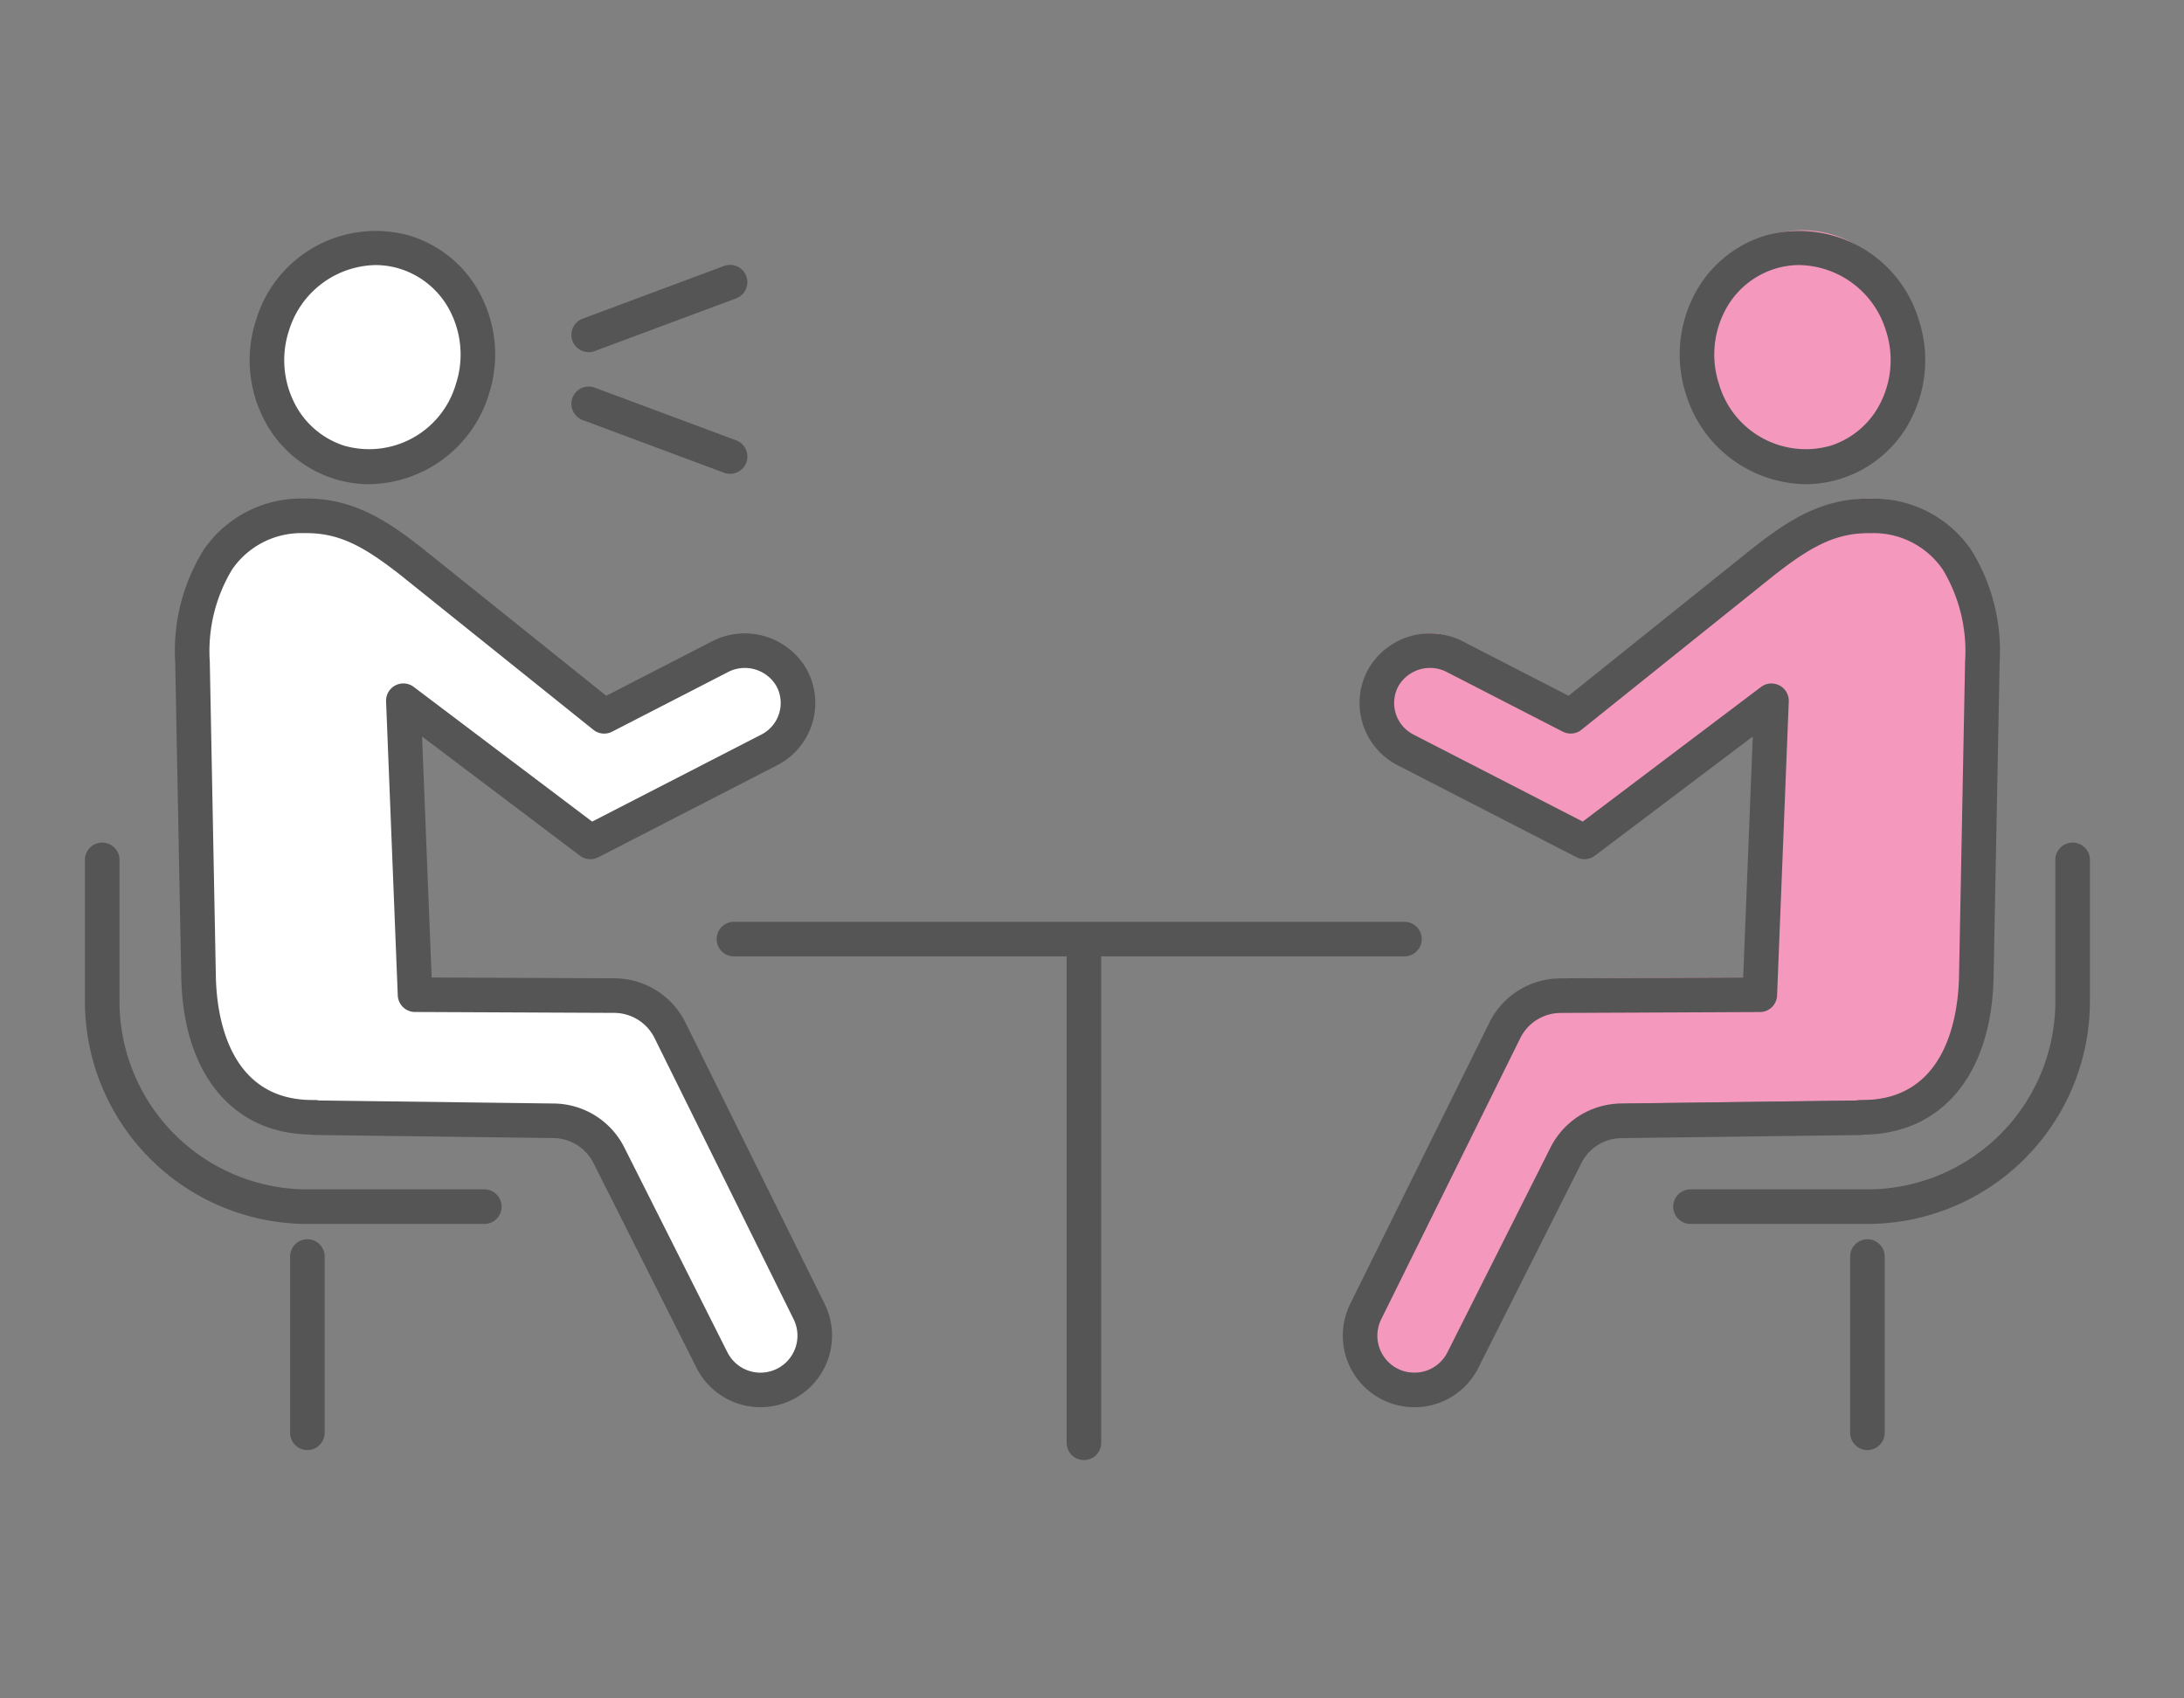 <svg xmlns="http://www.w3.org/2000/svg" width="180" height="140" viewBox="0 0 180 140">
  <rect x="0" y="0" width="180" height="140" fill="#808080" stroke="none"/>
  <g id="il_item02" transform="translate(-729 -1971)">
    <g id="グループ_23" data-name="グループ 23" transform="translate(736 1990)">
      <path id="パス_517" data-name="パス 517" d="M351.273,83.272h0c3.48-.067,5.931,1.475,8.835,3.738l15.936,12.782,9.514-4.894a4.439,4.439,0,0,1,5.94,1.739,4.344,4.344,0,0,1-1.839,5.921l-14.753,7.588L359.491,98.512l.963,24.232,16.41.074a5.173,5.173,0,0,1,4.614,2.879l11.457,23.164a4.476,4.476,0,0,1-8.01,4l-8.49-16.873a5.173,5.173,0,0,0-4.554-2.847l-19.7-.256.008-.033c-6.509.1-9.452-5.074-9.578-11.588l-.5-25.947c-.125-6.525,2.635-11.917,9.16-12.042" transform="translate(-332.401 -59.932)" fill="#fff"/>
      <path id="パス_518" data-name="パス 518" d="M447.924,24.205a8.657,8.657,0,1,1-16.472-5.268,8.657,8.657,0,1,1,16.472,5.268" transform="translate(-415.148 -11.297)" fill="#fff"/>
      <path id="パス_64" data-name="パス 64" d="M384.236,83.272h0c-3.48-.067-5.931,1.475-8.835,3.738L359.465,99.792,349.951,94.9a4.439,4.439,0,0,0-5.94,1.739,4.344,4.344,0,0,0,1.839,5.921l14.753,7.588,15.416-11.634-.963,24.232-16.41.074a5.173,5.173,0,0,0-4.614,2.879l-11.457,23.164a4.476,4.476,0,0,0,8.01,4l8.49-16.873a5.173,5.173,0,0,1,4.554-2.847l19.7-.256-.008-.033c6.509.1,9.452-5.074,9.578-11.588l.5-25.947c.125-6.525-2.635-11.917-9.16-12.042" transform="translate(-236.889 -61.173)" fill="#f598bd"/>
      <path id="パス_65" data-name="パス 65" d="M431.452,24.205a8.657,8.657,0,1,0,16.472-5.268,8.657,8.657,0,1,0-16.472,5.268" transform="translate(-298.009 -12.538)" fill="#f598bd"/>
      <path id="パス_66" data-name="パス 66" d="M337.748,145.63a5.9,5.9,0,0,1-5.287-8.517l11.457-23.164a6.561,6.561,0,0,1,5.884-3.672l15.047-.068.79-19.864-13.015,9.822a1.425,1.425,0,0,1-1.51.13l-14.753-7.588a5.768,5.768,0,0,1-2.442-7.862,5.871,5.871,0,0,1,7.847-2.332l8.692,4.471,15.215-12.2c2.8-2.186,5.651-4.139,9.754-4.051a9.74,9.74,0,0,1,8.223,4.241,15.806,15.806,0,0,1,2.335,9.253l-.5,25.947c-.153,7.98-4.24,12.924-10.693,12.986a1.391,1.391,0,0,1-.282.032l-19.7.256a3.736,3.736,0,0,0-3.3,2.063l-8.49,16.873a5.9,5.9,0,0,1-5.273,3.249m29.435-59.66a1.425,1.425,0,0,1,1.423,1.481l-.963,24.232a1.424,1.424,0,0,1-1.417,1.368l-16.41.074a3.729,3.729,0,0,0-3.343,2.087l-11.457,23.164a3.051,3.051,0,0,0,1.693,4.22,3.052,3.052,0,0,0,3.767-1.5l8.49-16.873a6.576,6.576,0,0,1,5.808-3.631l19.387-.251a1.359,1.359,0,0,1,.346-.037h.169c7.005,0,7.9-7.114,7.961-10.191l.5-25.947a13.028,13.028,0,0,0-1.838-7.59,6.913,6.913,0,0,0-5.925-3c-2.906-.047-4.95,1.114-7.932,3.437l-15.92,12.769a1.425,1.425,0,0,1-1.543.156l-9.514-4.893a3.009,3.009,0,0,0-4.034,1.147,2.919,2.919,0,0,0,1.236,3.98l13.957,7.179,14.7-11.1a1.425,1.425,0,0,1,.858-.287" transform="translate(-228.179 -48.632)" fill="#555"/>
      <path id="パス_67" data-name="パス 67" d="M431.09,20.913a10.469,10.469,0,0,1-9.839-7.388,10.656,10.656,0,0,1,.534-7.936A9.807,9.807,0,0,1,427.647.462a10.3,10.3,0,0,1,12.79,6.927,10.657,10.657,0,0,1-.534,7.936,9.8,9.8,0,0,1-5.862,5.127,9.662,9.662,0,0,1-2.95.461M430.6,2.85a6.83,6.83,0,0,0-2.085.326,6.982,6.982,0,0,0-4.167,3.658,7.819,7.819,0,0,0-.384,5.823,7.451,7.451,0,0,0,9.208,5.081,6.981,6.981,0,0,0,4.167-3.658,7.819,7.819,0,0,0,.384-5.823A7.616,7.616,0,0,0,430.6,2.85" transform="translate(-289.289 -0.001)" fill="#555"/>
      <path id="パス_68" data-name="パス 68" d="M434.943,193.025H420.32a1.425,1.425,0,0,1,0-2.849h14.623a15.5,15.5,0,0,0,15.484-15.484V163.053a1.425,1.425,0,1,1,2.849,0v11.639a18.354,18.354,0,0,1-18.333,18.333" transform="translate(-288.03 -111.134)" fill="#555"/>
      <path id="パス_69" data-name="パス 69" d="M467.128,283.628A1.425,1.425,0,0,1,465.7,282.2V267.711a1.425,1.425,0,1,1,2.849,0V282.2a1.425,1.425,0,0,1-1.425,1.425" transform="translate(-320.215 -183.096)" fill="#555"/>
      <path id="パス_70" data-name="パス 70" d="M72.042,145.63a5.9,5.9,0,0,1-5.273-3.249l-8.49-16.873a3.736,3.736,0,0,0-3.3-2.063l-19.7-.256a1.442,1.442,0,0,1-.282-.032c-6.453-.062-10.54-5.005-10.693-12.986l-.5-25.948a15.8,15.8,0,0,1,2.335-9.253,9.74,9.74,0,0,1,8.223-4.241c4.1-.084,6.949,1.865,9.738,4.039L59.331,86.986l8.692-4.471a5.871,5.871,0,0,1,7.847,2.332,5.768,5.768,0,0,1-2.442,7.862L58.675,100.3a1.425,1.425,0,0,1-1.51-.13L44.151,90.345l.789,19.864,15.047.067a6.561,6.561,0,0,1,5.884,3.673l11.457,23.164a5.9,5.9,0,0,1-5.286,8.517M35.629,120.345l19.387.252a6.575,6.575,0,0,1,5.808,3.631l8.49,16.872a3.051,3.051,0,0,0,3.767,1.5,3.051,3.051,0,0,0,1.693-4.22L63.318,115.213a3.727,3.727,0,0,0-3.343-2.087l-16.41-.074a1.425,1.425,0,0,1-1.417-1.368l-.963-24.232a1.424,1.424,0,0,1,2.282-1.194l14.7,11.1,13.957-7.179A2.919,2.919,0,0,0,73.36,86.2a3.009,3.009,0,0,0-4.034-1.147l-9.514,4.894a1.424,1.424,0,0,1-1.543-.156L42.334,77.005c-2.966-2.311-5.006-3.479-7.916-3.425a6.913,6.913,0,0,0-5.925,3,13.029,13.029,0,0,0-1.838,7.589l.5,25.948c.059,3.078.957,10.191,7.961,10.191h.169a1.3,1.3,0,0,1,.346.037M34.39,72.156h0Z" transform="translate(-16.365 -48.633)" fill="#555"/>
      <path id="パス_71" data-name="パス 71" d="M53.326,20.914a9.662,9.662,0,0,1-2.95-.461,9.8,9.8,0,0,1-5.862-5.127,10.657,10.657,0,0,1-.534-7.936A10.3,10.3,0,0,1,56.769.462,9.807,9.807,0,0,1,62.631,5.59a10.656,10.656,0,0,1,.534,7.936,10.469,10.469,0,0,1-9.839,7.388m.49-18.063a7.616,7.616,0,0,0-7.122,5.407,7.818,7.818,0,0,0,.384,5.823,6.981,6.981,0,0,0,4.167,3.658,7.452,7.452,0,0,0,9.208-5.081,7.819,7.819,0,0,0-.384-5.823A6.982,6.982,0,0,0,55.9,3.176a6.839,6.839,0,0,0-2.085-.326" transform="translate(-29.88 -0.001)" fill="#555"/>
      <path id="パス_72" data-name="パス 72" d="M32.956,193.025H18.333A18.354,18.354,0,0,1,0,174.692V163.053a1.425,1.425,0,1,1,2.849,0v11.639a15.5,15.5,0,0,0,15.484,15.484H32.956a1.425,1.425,0,0,1,0,2.849" transform="translate(0 -111.134)" fill="#555"/>
      <path id="パス_73" data-name="パス 73" d="M55.549,283.628a1.425,1.425,0,0,1-1.425-1.425V267.711a1.425,1.425,0,1,1,2.849,0V282.2a1.425,1.425,0,0,1-1.425,1.425" transform="translate(-37.215 -183.096)" fill="#555"/>
      <path id="パス_74" data-name="パス 74" d="M223.457,185.257H168.2a1.425,1.425,0,1,1,0-2.849h55.259a1.425,1.425,0,0,1,0,2.849" transform="translate(-114.673 -125.422)" fill="#555"/>
      <path id="パス_75" data-name="パス 75" d="M260.419,228.858a1.425,1.425,0,0,1-1.425-1.425V186.856a1.425,1.425,0,1,1,2.849,0v40.577a1.425,1.425,0,0,1-1.425,1.425" transform="translate(-178.083 -127.501)" fill="#555"/>
      <path id="パス_76" data-name="パス 76" d="M129.762,16.276a1.425,1.425,0,0,1-.5-2.76l11.653-4.344a1.425,1.425,0,0,1,1,2.67l-11.653,4.343a1.426,1.426,0,0,1-.5.09" transform="translate(-88.244 -6.246)" fill="#555"/>
      <path id="パス_77" data-name="パス 77" d="M141.415,48.37a1.426,1.426,0,0,1-.5-.09l-11.653-4.343a1.425,1.425,0,1,1,1-2.67l11.653,4.343a1.425,1.425,0,0,1-.5,2.76" transform="translate(-88.244 -28.313)" fill="#555"/>
    </g>
    <rect id="長方形_156" data-name="長方形 156" width="180" height="140" transform="translate(729 1971)" fill="none"/>
  </g>
</svg>
